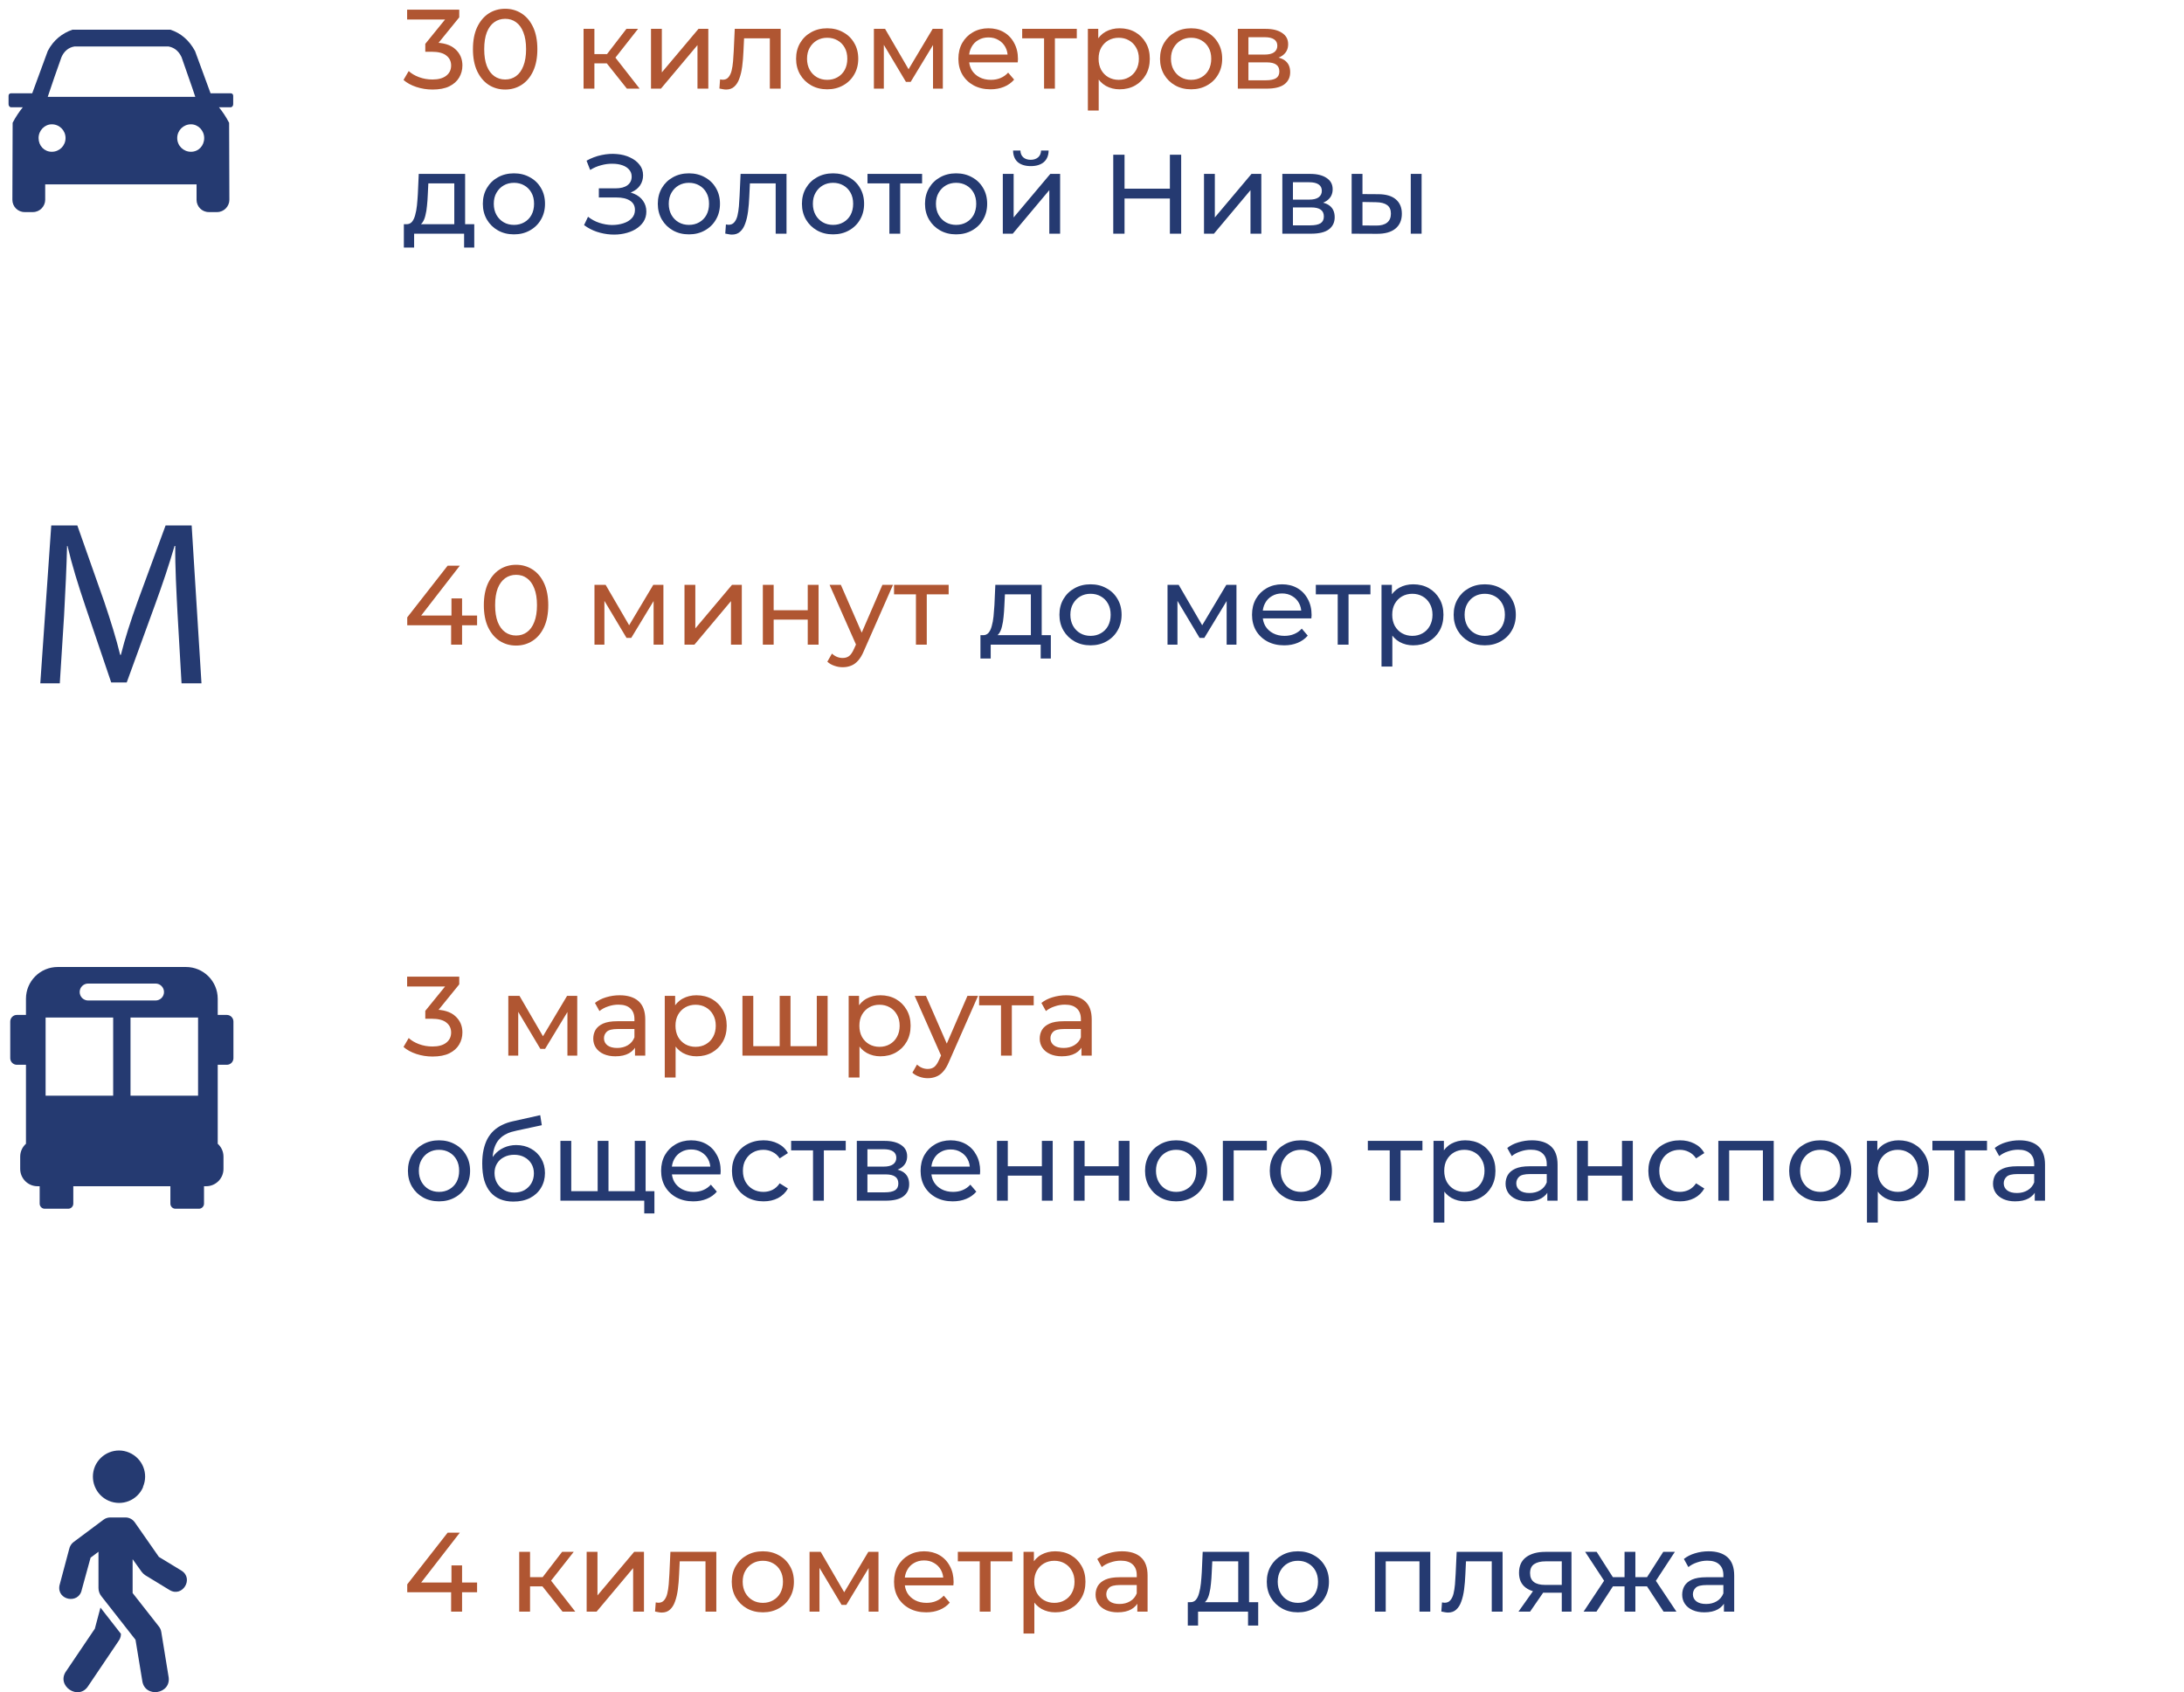 <?xml version="1.0" encoding="UTF-8"?> <svg xmlns="http://www.w3.org/2000/svg" width="271" height="210" viewBox="0 0 271 210" fill="none"><path fill-rule="evenodd" clip-rule="evenodd" d="M3.998 11.575L5.924 6.335C6.618 4.978 7.723 4.126 8.986 3.684H21.139C22.401 4.094 23.443 4.946 24.201 6.335L26.126 11.575H28.62C28.809 11.575 28.936 11.701 28.936 11.891V12.932C28.936 13.122 28.809 13.311 28.62 13.311H27.168C27.578 13.816 28.02 14.448 28.43 15.237C28.43 18.393 28.462 21.582 28.462 24.802C28.462 25.591 27.799 26.317 26.947 26.317H25.905C25.053 26.317 24.39 25.622 24.39 24.802V22.876H5.608V24.802C5.608 25.591 4.945 26.317 4.093 26.317H3.051C2.199 26.317 1.536 25.622 1.536 24.802C1.536 21.582 1.568 18.425 1.568 15.237C1.978 14.448 2.42 13.816 2.83 13.311H1.378C1.189 13.311 1.062 13.122 1.062 12.932V11.891C1.062 11.701 1.189 11.575 1.378 11.575H3.872H3.998ZM9.238 5.767C8.449 5.893 7.912 6.43 7.628 7.093C7.06 8.64 6.46 10.439 5.924 12.017H24.232C23.727 10.47 23.064 8.671 22.528 7.093C22.212 6.43 21.738 5.925 20.918 5.767H9.238ZM23.696 15.426C22.749 15.426 21.991 16.184 21.991 17.131C21.991 18.078 22.749 18.835 23.696 18.835C24.642 18.835 25.337 18.078 25.337 17.131C25.337 16.184 24.579 15.426 23.696 15.426ZM6.429 15.426C7.376 15.426 8.133 16.184 8.133 17.131C8.133 18.078 7.376 18.835 6.429 18.835C5.482 18.835 4.787 18.078 4.787 17.131C4.787 16.184 5.545 15.426 6.429 15.426Z" fill="#253A71"></path><path d="M53.668 11.112C52.977 11.112 52.305 11.005 51.652 10.79C51.008 10.575 50.481 10.286 50.07 9.922L50.714 8.816C51.041 9.124 51.465 9.376 51.988 9.572C52.511 9.768 53.071 9.866 53.668 9.866C54.396 9.866 54.961 9.712 55.362 9.404C55.773 9.087 55.978 8.662 55.978 8.13C55.978 7.617 55.782 7.206 55.39 6.898C55.007 6.581 54.396 6.422 53.556 6.422H52.772V5.442L55.684 1.858L55.88 2.418H50.518V1.2H56.986V2.152L54.088 5.722L53.36 5.288H53.822C55.007 5.288 55.894 5.554 56.482 6.086C57.079 6.618 57.378 7.295 57.378 8.116C57.378 8.667 57.243 9.171 56.972 9.628C56.701 10.085 56.291 10.449 55.74 10.72C55.199 10.981 54.508 11.112 53.668 11.112ZM62.688 11.112C61.922 11.112 61.236 10.916 60.63 10.524C60.032 10.132 59.556 9.563 59.202 8.816C58.856 8.069 58.684 7.164 58.684 6.1C58.684 5.036 58.856 4.131 59.202 3.384C59.556 2.637 60.032 2.068 60.63 1.676C61.236 1.284 61.922 1.088 62.688 1.088C63.444 1.088 64.125 1.284 64.732 1.676C65.338 2.068 65.814 2.637 66.16 3.384C66.505 4.131 66.678 5.036 66.678 6.1C66.678 7.164 66.505 8.069 66.16 8.816C65.814 9.563 65.338 10.132 64.732 10.524C64.125 10.916 63.444 11.112 62.688 11.112ZM62.688 9.866C63.201 9.866 63.649 9.726 64.032 9.446C64.424 9.166 64.727 8.746 64.942 8.186C65.166 7.626 65.278 6.931 65.278 6.1C65.278 5.269 65.166 4.574 64.942 4.014C64.727 3.454 64.424 3.034 64.032 2.754C63.649 2.474 63.201 2.334 62.688 2.334C62.174 2.334 61.722 2.474 61.33 2.754C60.938 3.034 60.63 3.454 60.406 4.014C60.191 4.574 60.084 5.269 60.084 6.1C60.084 6.931 60.191 7.626 60.406 8.186C60.63 8.746 60.938 9.166 61.33 9.446C61.722 9.726 62.174 9.866 62.688 9.866ZM77.787 11L74.917 7.388L76.023 6.716L79.369 11H77.787ZM72.411 11V3.58H73.755V11H72.411ZM73.349 7.864V6.716H75.799V7.864H73.349ZM76.135 7.444L74.889 7.276L77.731 3.58H79.173L76.135 7.444ZM80.779 11V3.58H82.123V8.984L86.673 3.58H87.891V11H86.547V5.596L82.011 11H80.779ZM89.267 10.986L89.351 9.852C89.417 9.861 89.477 9.871 89.533 9.88C89.589 9.889 89.641 9.894 89.687 9.894C89.986 9.894 90.219 9.791 90.387 9.586C90.565 9.381 90.695 9.11 90.779 8.774C90.863 8.429 90.924 8.041 90.961 7.612C90.999 7.183 91.027 6.753 91.045 6.324L91.171 3.58H96.869V11H95.525V4.364L95.847 4.756H92.039L92.347 4.35L92.249 6.408C92.221 7.061 92.17 7.673 92.095 8.242C92.021 8.811 91.904 9.311 91.745 9.74C91.596 10.169 91.386 10.505 91.115 10.748C90.854 10.991 90.513 11.112 90.093 11.112C89.972 11.112 89.841 11.098 89.701 11.07C89.571 11.051 89.426 11.023 89.267 10.986ZM102.646 11.084C101.899 11.084 101.237 10.921 100.658 10.594C100.079 10.267 99.622 9.819 99.286 9.25C98.95 8.671 98.782 8.018 98.782 7.29C98.782 6.553 98.95 5.899 99.286 5.33C99.622 4.761 100.079 4.317 100.658 4C101.237 3.673 101.899 3.51 102.646 3.51C103.383 3.51 104.041 3.673 104.62 4C105.208 4.317 105.665 4.761 105.992 5.33C106.328 5.89 106.496 6.543 106.496 7.29C106.496 8.027 106.328 8.681 105.992 9.25C105.665 9.819 105.208 10.267 104.62 10.594C104.041 10.921 103.383 11.084 102.646 11.084ZM102.646 9.908C103.122 9.908 103.547 9.801 103.92 9.586C104.303 9.371 104.601 9.068 104.816 8.676C105.031 8.275 105.138 7.813 105.138 7.29C105.138 6.758 105.031 6.301 104.816 5.918C104.601 5.526 104.303 5.223 103.92 5.008C103.547 4.793 103.122 4.686 102.646 4.686C102.17 4.686 101.745 4.793 101.372 5.008C100.999 5.223 100.7 5.526 100.476 5.918C100.252 6.301 100.14 6.758 100.14 7.29C100.14 7.813 100.252 8.275 100.476 8.676C100.7 9.068 100.999 9.371 101.372 9.586C101.745 9.801 102.17 9.908 102.646 9.908ZM108.437 11V3.58H109.823L113.015 9.068H112.455L115.731 3.58H116.991V11H115.773V5.092L115.997 5.218L113.001 10.16H112.413L109.403 5.12L109.669 5.064V11H108.437ZM122.911 11.084C122.117 11.084 121.417 10.921 120.811 10.594C120.213 10.267 119.747 9.819 119.411 9.25C119.084 8.681 118.921 8.027 118.921 7.29C118.921 6.553 119.079 5.899 119.397 5.33C119.723 4.761 120.167 4.317 120.727 4C121.296 3.673 121.935 3.51 122.645 3.51C123.363 3.51 123.998 3.669 124.549 3.986C125.099 4.303 125.529 4.751 125.837 5.33C126.154 5.899 126.313 6.567 126.313 7.332C126.313 7.388 126.308 7.453 126.299 7.528C126.299 7.603 126.294 7.673 126.285 7.738H119.971V6.772H125.585L125.039 7.108C125.048 6.632 124.95 6.207 124.745 5.834C124.539 5.461 124.255 5.171 123.891 4.966C123.536 4.751 123.121 4.644 122.645 4.644C122.178 4.644 121.763 4.751 121.399 4.966C121.035 5.171 120.75 5.465 120.545 5.848C120.339 6.221 120.237 6.651 120.237 7.136V7.36C120.237 7.855 120.349 8.298 120.573 8.69C120.806 9.073 121.128 9.371 121.539 9.586C121.949 9.801 122.421 9.908 122.953 9.908C123.391 9.908 123.788 9.833 124.143 9.684C124.507 9.535 124.824 9.311 125.095 9.012L125.837 9.88C125.501 10.272 125.081 10.571 124.577 10.776C124.082 10.981 123.527 11.084 122.911 11.084ZM129.553 11V4.406L129.889 4.756H126.837V3.58H133.613V4.756H130.575L130.897 4.406V11H129.553ZM138.922 11.084C138.306 11.084 137.741 10.944 137.228 10.664C136.724 10.375 136.318 9.95 136.01 9.39C135.711 8.83 135.562 8.13 135.562 7.29C135.562 6.45 135.706 5.75 135.996 5.19C136.294 4.63 136.696 4.21 137.2 3.93C137.713 3.65 138.287 3.51 138.922 3.51C139.65 3.51 140.294 3.669 140.854 3.986C141.414 4.303 141.857 4.747 142.184 5.316C142.51 5.876 142.674 6.534 142.674 7.29C142.674 8.046 142.51 8.709 142.184 9.278C141.857 9.847 141.414 10.291 140.854 10.608C140.294 10.925 139.65 11.084 138.922 11.084ZM134.988 13.716V3.58H136.276V5.582L136.192 7.304L136.332 9.026V13.716H134.988ZM138.81 9.908C139.286 9.908 139.71 9.801 140.084 9.586C140.466 9.371 140.765 9.068 140.98 8.676C141.204 8.275 141.316 7.813 141.316 7.29C141.316 6.758 141.204 6.301 140.98 5.918C140.765 5.526 140.466 5.223 140.084 5.008C139.71 4.793 139.286 4.686 138.81 4.686C138.343 4.686 137.918 4.793 137.536 5.008C137.162 5.223 136.864 5.526 136.64 5.918C136.425 6.301 136.318 6.758 136.318 7.29C136.318 7.813 136.425 8.275 136.64 8.676C136.864 9.068 137.162 9.371 137.536 9.586C137.918 9.801 138.343 9.908 138.81 9.908ZM147.804 11.084C147.058 11.084 146.395 10.921 145.816 10.594C145.238 10.267 144.78 9.819 144.444 9.25C144.108 8.671 143.94 8.018 143.94 7.29C143.94 6.553 144.108 5.899 144.444 5.33C144.78 4.761 145.238 4.317 145.816 4C146.395 3.673 147.058 3.51 147.804 3.51C148.542 3.51 149.2 3.673 149.778 4C150.366 4.317 150.824 4.761 151.15 5.33C151.486 5.89 151.654 6.543 151.654 7.29C151.654 8.027 151.486 8.681 151.15 9.25C150.824 9.819 150.366 10.267 149.778 10.594C149.2 10.921 148.542 11.084 147.804 11.084ZM147.804 9.908C148.28 9.908 148.705 9.801 149.078 9.586C149.461 9.371 149.76 9.068 149.974 8.676C150.189 8.275 150.296 7.813 150.296 7.29C150.296 6.758 150.189 6.301 149.974 5.918C149.76 5.526 149.461 5.223 149.078 5.008C148.705 4.793 148.28 4.686 147.804 4.686C147.328 4.686 146.904 4.793 146.53 5.008C146.157 5.223 145.858 5.526 145.634 5.918C145.41 6.301 145.298 6.758 145.298 7.29C145.298 7.813 145.41 8.275 145.634 8.676C145.858 9.068 146.157 9.371 146.53 9.586C146.904 9.801 147.328 9.908 147.804 9.908ZM153.595 11V3.58H157.039C157.907 3.58 158.588 3.748 159.083 4.084C159.587 4.411 159.839 4.877 159.839 5.484C159.839 6.091 159.601 6.562 159.125 6.898C158.658 7.225 158.038 7.388 157.263 7.388L157.473 7.024C158.36 7.024 159.018 7.187 159.447 7.514C159.876 7.841 160.091 8.321 160.091 8.956C160.091 9.6 159.848 10.104 159.363 10.468C158.887 10.823 158.154 11 157.165 11H153.595ZM154.911 9.964H157.067C157.627 9.964 158.047 9.88 158.327 9.712C158.607 9.535 158.747 9.255 158.747 8.872C158.747 8.48 158.616 8.195 158.355 8.018C158.103 7.831 157.702 7.738 157.151 7.738H154.911V9.964ZM154.911 6.772H156.927C157.44 6.772 157.828 6.679 158.089 6.492C158.36 6.296 158.495 6.025 158.495 5.68C158.495 5.325 158.36 5.059 158.089 4.882C157.828 4.705 157.44 4.616 156.927 4.616H154.911V6.772Z" fill="#B05632"></path><path d="M56.37 28.37V22.756H53.15L53.08 24.184C53.061 24.651 53.029 25.103 52.982 25.542C52.945 25.971 52.879 26.368 52.786 26.732C52.702 27.096 52.576 27.395 52.408 27.628C52.24 27.861 52.016 28.006 51.736 28.062L50.406 27.824C50.695 27.833 50.929 27.74 51.106 27.544C51.283 27.339 51.419 27.059 51.512 26.704C51.615 26.349 51.689 25.948 51.736 25.5C51.783 25.043 51.82 24.571 51.848 24.086L51.96 21.58H57.714V28.37H56.37ZM50.112 30.722V27.824H58.848V30.722H57.588V29H51.386V30.722H50.112ZM63.777 29.084C63.03 29.084 62.367 28.921 61.789 28.594C61.21 28.267 60.753 27.819 60.417 27.25C60.081 26.671 59.913 26.018 59.913 25.29C59.913 24.553 60.081 23.899 60.417 23.33C60.753 22.761 61.21 22.317 61.789 22C62.367 21.673 63.03 21.51 63.777 21.51C64.514 21.51 65.172 21.673 65.751 22C66.339 22.317 66.796 22.761 67.123 23.33C67.459 23.89 67.627 24.543 67.627 25.29C67.627 26.027 67.459 26.681 67.123 27.25C66.796 27.819 66.339 28.267 65.751 28.594C65.172 28.921 64.514 29.084 63.777 29.084ZM63.777 27.908C64.253 27.908 64.677 27.801 65.051 27.586C65.433 27.371 65.732 27.068 65.947 26.676C66.162 26.275 66.269 25.813 66.269 25.29C66.269 24.758 66.162 24.301 65.947 23.918C65.732 23.526 65.433 23.223 65.051 23.008C64.677 22.793 64.253 22.686 63.777 22.686C63.301 22.686 62.876 22.793 62.503 23.008C62.13 23.223 61.831 23.526 61.607 23.918C61.383 24.301 61.271 24.758 61.271 25.29C61.271 25.813 61.383 26.275 61.607 26.676C61.831 27.068 62.13 27.371 62.503 27.586C62.876 27.801 63.301 27.908 63.777 27.908ZM72.473 27.936L72.963 26.9C73.393 27.236 73.864 27.488 74.377 27.656C74.9 27.824 75.418 27.913 75.931 27.922C76.445 27.922 76.916 27.852 77.345 27.712C77.784 27.572 78.134 27.362 78.395 27.082C78.657 26.802 78.787 26.457 78.787 26.046C78.787 25.542 78.582 25.159 78.171 24.898C77.77 24.637 77.21 24.506 76.491 24.506H74.307V23.372H76.393C77.019 23.372 77.504 23.246 77.849 22.994C78.204 22.733 78.381 22.373 78.381 21.916C78.381 21.571 78.274 21.281 78.059 21.048C77.854 20.805 77.569 20.623 77.205 20.502C76.851 20.381 76.445 20.32 75.987 20.32C75.539 20.311 75.077 20.371 74.601 20.502C74.125 20.623 73.668 20.819 73.229 21.09L72.781 19.942C73.379 19.606 73.999 19.373 74.643 19.242C75.297 19.102 75.927 19.06 76.533 19.116C77.14 19.163 77.686 19.303 78.171 19.536C78.666 19.76 79.058 20.059 79.347 20.432C79.646 20.796 79.795 21.235 79.795 21.748C79.795 22.215 79.674 22.63 79.431 22.994C79.189 23.349 78.853 23.624 78.423 23.82C77.994 24.007 77.495 24.1 76.925 24.1L76.981 23.722C77.635 23.722 78.199 23.829 78.675 24.044C79.161 24.249 79.534 24.543 79.795 24.926C80.066 25.309 80.201 25.752 80.201 26.256C80.201 26.732 80.08 27.157 79.837 27.53C79.595 27.894 79.263 28.202 78.843 28.454C78.433 28.697 77.961 28.874 77.429 28.986C76.907 29.098 76.356 29.135 75.777 29.098C75.199 29.061 74.625 28.949 74.055 28.762C73.495 28.575 72.968 28.3 72.473 27.936ZM85.488 29.084C84.741 29.084 84.079 28.921 83.5 28.594C82.921 28.267 82.464 27.819 82.128 27.25C81.792 26.671 81.624 26.018 81.624 25.29C81.624 24.553 81.792 23.899 82.128 23.33C82.464 22.761 82.921 22.317 83.5 22C84.079 21.673 84.741 21.51 85.488 21.51C86.225 21.51 86.883 21.673 87.462 22C88.05 22.317 88.507 22.761 88.834 23.33C89.17 23.89 89.338 24.543 89.338 25.29C89.338 26.027 89.17 26.681 88.834 27.25C88.507 27.819 88.05 28.267 87.462 28.594C86.883 28.921 86.225 29.084 85.488 29.084ZM85.488 27.908C85.964 27.908 86.388 27.801 86.762 27.586C87.144 27.371 87.443 27.068 87.658 26.676C87.873 26.275 87.98 25.813 87.98 25.29C87.98 24.758 87.873 24.301 87.658 23.918C87.443 23.526 87.144 23.223 86.762 23.008C86.388 22.793 85.964 22.686 85.488 22.686C85.012 22.686 84.587 22.793 84.214 23.008C83.841 23.223 83.542 23.526 83.318 23.918C83.094 24.301 82.982 24.758 82.982 25.29C82.982 25.813 83.094 26.275 83.318 26.676C83.542 27.068 83.841 27.371 84.214 27.586C84.587 27.801 85.012 27.908 85.488 27.908ZM89.992 28.986L90.076 27.852C90.141 27.861 90.202 27.871 90.258 27.88C90.314 27.889 90.365 27.894 90.412 27.894C90.71 27.894 90.944 27.791 91.112 27.586C91.289 27.381 91.42 27.11 91.504 26.774C91.588 26.429 91.648 26.041 91.686 25.612C91.723 25.183 91.751 24.753 91.77 24.324L91.896 21.58H97.594V29H96.25V22.364L96.572 22.756H92.764L93.072 22.35L92.974 24.408C92.946 25.061 92.894 25.673 92.82 26.242C92.745 26.811 92.629 27.311 92.47 27.74C92.32 28.169 92.111 28.505 91.84 28.748C91.579 28.991 91.238 29.112 90.818 29.112C90.697 29.112 90.566 29.098 90.426 29.07C90.295 29.051 90.15 29.023 89.992 28.986ZM103.371 29.084C102.624 29.084 101.961 28.921 101.383 28.594C100.804 28.267 100.347 27.819 100.011 27.25C99.675 26.671 99.507 26.018 99.507 25.29C99.507 24.553 99.675 23.899 100.011 23.33C100.347 22.761 100.804 22.317 101.383 22C101.961 21.673 102.624 21.51 103.371 21.51C104.108 21.51 104.766 21.673 105.345 22C105.933 22.317 106.39 22.761 106.717 23.33C107.053 23.89 107.221 24.543 107.221 25.29C107.221 26.027 107.053 26.681 106.717 27.25C106.39 27.819 105.933 28.267 105.345 28.594C104.766 28.921 104.108 29.084 103.371 29.084ZM103.371 27.908C103.847 27.908 104.271 27.801 104.645 27.586C105.027 27.371 105.326 27.068 105.541 26.676C105.755 26.275 105.863 25.813 105.863 25.29C105.863 24.758 105.755 24.301 105.541 23.918C105.326 23.526 105.027 23.223 104.645 23.008C104.271 22.793 103.847 22.686 103.371 22.686C102.895 22.686 102.47 22.793 102.097 23.008C101.723 23.223 101.425 23.526 101.201 23.918C100.977 24.301 100.865 24.758 100.865 25.29C100.865 25.813 100.977 26.275 101.201 26.676C101.425 27.068 101.723 27.371 102.097 27.586C102.47 27.801 102.895 27.908 103.371 27.908ZM110.358 29V22.406L110.694 22.756H107.642V21.58H114.418V22.756H111.38L111.702 22.406V29H110.358ZM118.642 29.084C117.895 29.084 117.233 28.921 116.654 28.594C116.075 28.267 115.618 27.819 115.282 27.25C114.946 26.671 114.778 26.018 114.778 25.29C114.778 24.553 114.946 23.899 115.282 23.33C115.618 22.761 116.075 22.317 116.654 22C117.233 21.673 117.895 21.51 118.642 21.51C119.379 21.51 120.037 21.673 120.616 22C121.204 22.317 121.661 22.761 121.988 23.33C122.324 23.89 122.492 24.543 122.492 25.29C122.492 26.027 122.324 26.681 121.988 27.25C121.661 27.819 121.204 28.267 120.616 28.594C120.037 28.921 119.379 29.084 118.642 29.084ZM118.642 27.908C119.118 27.908 119.543 27.801 119.916 27.586C120.299 27.371 120.597 27.068 120.812 26.676C121.027 26.275 121.134 25.813 121.134 25.29C121.134 24.758 121.027 24.301 120.812 23.918C120.597 23.526 120.299 23.223 119.916 23.008C119.543 22.793 119.118 22.686 118.642 22.686C118.166 22.686 117.741 22.793 117.368 23.008C116.995 23.223 116.696 23.526 116.472 23.918C116.248 24.301 116.136 24.758 116.136 25.29C116.136 25.813 116.248 26.275 116.472 26.676C116.696 27.068 116.995 27.371 117.368 27.586C117.741 27.801 118.166 27.908 118.642 27.908ZM124.433 29V21.58H125.777V26.984L130.327 21.58H131.545V29H130.201V23.596L125.665 29H124.433ZM127.905 20.614C127.224 20.614 126.687 20.451 126.295 20.124C125.912 19.788 125.716 19.307 125.707 18.682H126.617C126.626 19.037 126.743 19.317 126.967 19.522C127.2 19.727 127.508 19.83 127.891 19.83C128.274 19.83 128.582 19.727 128.815 19.522C129.048 19.317 129.17 19.037 129.179 18.682H130.117C130.108 19.307 129.907 19.788 129.515 20.124C129.123 20.451 128.586 20.614 127.905 20.614ZM145.165 19.2H146.565V29H145.165V19.2ZM139.537 29H138.137V19.2H139.537V29ZM145.291 24.632H139.397V23.414H145.291V24.632ZM149.398 29V21.58H150.742V26.984L155.292 21.58H156.51V29H155.166V23.596L150.63 29H149.398ZM159.118 29V21.58H162.562C163.43 21.58 164.112 21.748 164.606 22.084C165.11 22.411 165.362 22.877 165.362 23.484C165.362 24.091 165.124 24.562 164.648 24.898C164.182 25.225 163.561 25.388 162.786 25.388L162.996 25.024C163.883 25.024 164.541 25.187 164.97 25.514C165.4 25.841 165.614 26.321 165.614 26.956C165.614 27.6 165.372 28.104 164.886 28.468C164.41 28.823 163.678 29 162.688 29H159.118ZM160.434 27.964H162.59C163.15 27.964 163.57 27.88 163.85 27.712C164.13 27.535 164.27 27.255 164.27 26.872C164.27 26.48 164.14 26.195 163.878 26.018C163.626 25.831 163.225 25.738 162.674 25.738H160.434V27.964ZM160.434 24.772H162.45C162.964 24.772 163.351 24.679 163.612 24.492C163.883 24.296 164.018 24.025 164.018 23.68C164.018 23.325 163.883 23.059 163.612 22.882C163.351 22.705 162.964 22.616 162.45 22.616H160.434V24.772ZM175.054 29V21.58H176.398V29H175.054ZM171.064 24.1C172.007 24.109 172.721 24.324 173.206 24.744C173.701 25.164 173.948 25.757 173.948 26.522C173.948 27.325 173.677 27.945 173.136 28.384C172.604 28.813 171.839 29.023 170.84 29.014L167.718 29V21.58H169.062V24.086L171.064 24.1ZM170.742 27.992C171.339 28.001 171.797 27.88 172.114 27.628C172.431 27.376 172.59 27.003 172.59 26.508C172.59 26.023 172.431 25.668 172.114 25.444C171.806 25.22 171.349 25.103 170.742 25.094L169.062 25.066V27.978L170.742 27.992Z" fill="#253A71"></path><path d="M22.032 76.21C21.89 73.472 21.714 70.186 21.749 67.747H21.661C20.989 70.044 20.177 72.482 19.187 75.186L15.724 84.691H13.799L10.636 75.362C9.7 72.606 8.922 70.079 8.375 67.747H8.322C8.269 70.186 8.11 73.472 7.951 76.404L7.42 84.797H5L6.36 65.203H9.594L12.933 74.673C13.746 77.094 14.417 79.231 14.912 81.263H15C15.495 79.284 16.184 77.129 17.067 74.673L20.548 65.203H23.781L25 84.797H22.526L22.032 76.192V76.21Z" fill="#253A71"></path><path d="M50.532 77.592V76.612L55.544 70.2H57.056L52.086 76.612L51.372 76.388H59.198V77.592H50.532ZM55.978 80V77.592L56.02 76.388V74.26H57.336V80H55.978ZM64.041 80.112C63.276 80.112 62.59 79.916 61.983 79.524C61.386 79.132 60.91 78.563 60.555 77.816C60.21 77.069 60.037 76.164 60.037 75.1C60.037 74.036 60.21 73.131 60.555 72.384C60.91 71.637 61.386 71.068 61.983 70.676C62.59 70.284 63.276 70.088 64.041 70.088C64.797 70.088 65.479 70.284 66.085 70.676C66.692 71.068 67.168 71.637 67.513 72.384C67.859 73.131 68.031 74.036 68.031 75.1C68.031 76.164 67.859 77.069 67.513 77.816C67.168 78.563 66.692 79.132 66.085 79.524C65.479 79.916 64.797 80.112 64.041 80.112ZM64.041 78.866C64.555 78.866 65.003 78.726 65.385 78.446C65.777 78.166 66.081 77.746 66.295 77.186C66.519 76.626 66.631 75.931 66.631 75.1C66.631 74.269 66.519 73.574 66.295 73.014C66.081 72.454 65.777 72.034 65.385 71.754C65.003 71.474 64.555 71.334 64.041 71.334C63.528 71.334 63.075 71.474 62.683 71.754C62.291 72.034 61.983 72.454 61.759 73.014C61.545 73.574 61.437 74.269 61.437 75.1C61.437 75.931 61.545 76.626 61.759 77.186C61.983 77.746 62.291 78.166 62.683 78.446C63.075 78.726 63.528 78.866 64.041 78.866ZM73.765 80V72.58H75.151L78.343 78.068H77.783L81.059 72.58H82.319V80H81.101V74.092L81.325 74.218L78.329 79.16H77.741L74.731 74.12L74.997 74.064V80H73.765ZM84.935 80V72.58H86.279V77.984L90.829 72.58H92.047V80H90.703V74.596L86.167 80H84.935ZM94.656 80V72.58H95.999V75.73H100.228V72.58H101.572V80H100.228V76.892H95.999V80H94.656ZM104.563 82.8C104.208 82.8 103.863 82.739 103.527 82.618C103.191 82.506 102.901 82.338 102.659 82.114L103.233 81.106C103.419 81.283 103.625 81.419 103.849 81.512C104.073 81.605 104.311 81.652 104.563 81.652C104.889 81.652 105.16 81.568 105.375 81.4C105.589 81.232 105.79 80.933 105.977 80.504L106.439 79.482L106.579 79.314L109.491 72.58H110.807L107.209 80.742C106.994 81.265 106.751 81.675 106.481 81.974C106.219 82.273 105.93 82.483 105.613 82.604C105.295 82.735 104.945 82.8 104.563 82.8ZM106.327 80.238L102.939 72.58H104.339L107.223 79.188L106.327 80.238ZM113.653 80V73.406L113.989 73.756H110.937V72.58H117.713V73.756H114.675L114.997 73.406V80H113.653Z" fill="#B05632"></path><path d="M127.915 79.37V73.756H124.695L124.625 75.184C124.606 75.651 124.574 76.103 124.527 76.542C124.49 76.971 124.424 77.368 124.331 77.732C124.247 78.096 124.121 78.395 123.953 78.628C123.785 78.861 123.561 79.006 123.281 79.062L121.951 78.824C122.24 78.833 122.474 78.74 122.651 78.544C122.828 78.339 122.964 78.059 123.057 77.704C123.16 77.349 123.234 76.948 123.281 76.5C123.328 76.043 123.365 75.571 123.393 75.086L123.505 72.58H129.259V79.37H127.915ZM121.657 81.722V78.824H130.393V81.722H129.133V80H122.931V81.722H121.657ZM135.322 80.084C134.575 80.084 133.912 79.921 133.334 79.594C132.755 79.267 132.298 78.819 131.962 78.25C131.626 77.671 131.458 77.018 131.458 76.29C131.458 75.553 131.626 74.899 131.962 74.33C132.298 73.761 132.755 73.317 133.334 73C133.912 72.673 134.575 72.51 135.322 72.51C136.059 72.51 136.717 72.673 137.296 73C137.884 73.317 138.341 73.761 138.668 74.33C139.004 74.89 139.172 75.543 139.172 76.29C139.172 77.027 139.004 77.681 138.668 78.25C138.341 78.819 137.884 79.267 137.296 79.594C136.717 79.921 136.059 80.084 135.322 80.084ZM135.322 78.908C135.798 78.908 136.222 78.801 136.596 78.586C136.978 78.371 137.277 78.068 137.492 77.676C137.706 77.275 137.814 76.813 137.814 76.29C137.814 75.758 137.706 75.301 137.492 74.918C137.277 74.526 136.978 74.223 136.596 74.008C136.222 73.793 135.798 73.686 135.322 73.686C134.846 73.686 134.421 73.793 134.048 74.008C133.674 74.223 133.376 74.526 133.152 74.918C132.928 75.301 132.816 75.758 132.816 76.29C132.816 76.813 132.928 77.275 133.152 77.676C133.376 78.068 133.674 78.371 134.048 78.586C134.421 78.801 134.846 78.908 135.322 78.908ZM144.872 80V72.58H146.258L149.45 78.068H148.89L152.166 72.58H153.426V80H152.208V74.092L152.432 74.218L149.436 79.16H148.848L145.838 74.12L146.104 74.064V80H144.872ZM159.346 80.084C158.553 80.084 157.853 79.921 157.246 79.594C156.649 79.267 156.182 78.819 155.846 78.25C155.52 77.681 155.356 77.027 155.356 76.29C155.356 75.553 155.515 74.899 155.832 74.33C156.159 73.761 156.602 73.317 157.162 73C157.732 72.673 158.371 72.51 159.08 72.51C159.799 72.51 160.434 72.669 160.984 72.986C161.535 73.303 161.964 73.751 162.272 74.33C162.59 74.899 162.748 75.567 162.748 76.332C162.748 76.388 162.744 76.453 162.734 76.528C162.734 76.603 162.73 76.673 162.72 76.738H156.406V75.772H162.02L161.474 76.108C161.484 75.632 161.386 75.207 161.18 74.834C160.975 74.461 160.69 74.171 160.326 73.966C159.972 73.751 159.556 73.644 159.08 73.644C158.614 73.644 158.198 73.751 157.834 73.966C157.47 74.171 157.186 74.465 156.98 74.848C156.775 75.221 156.672 75.651 156.672 76.136V76.36C156.672 76.855 156.784 77.298 157.008 77.69C157.242 78.073 157.564 78.371 157.974 78.586C158.385 78.801 158.856 78.908 159.388 78.908C159.827 78.908 160.224 78.833 160.578 78.684C160.942 78.535 161.26 78.311 161.53 78.012L162.272 78.88C161.936 79.272 161.516 79.571 161.012 79.776C160.518 79.981 159.962 80.084 159.346 80.084ZM165.989 80V73.406L166.325 73.756H163.273V72.58H170.049V73.756H167.011L167.333 73.406V80H165.989ZM175.357 80.084C174.741 80.084 174.176 79.944 173.663 79.664C173.159 79.375 172.753 78.95 172.445 78.39C172.146 77.83 171.997 77.13 171.997 76.29C171.997 75.45 172.142 74.75 172.431 74.19C172.73 73.63 173.131 73.21 173.635 72.93C174.148 72.65 174.722 72.51 175.357 72.51C176.085 72.51 176.729 72.669 177.289 72.986C177.849 73.303 178.292 73.747 178.619 74.316C178.946 74.876 179.109 75.534 179.109 76.29C179.109 77.046 178.946 77.709 178.619 78.278C178.292 78.847 177.849 79.291 177.289 79.608C176.729 79.925 176.085 80.084 175.357 80.084ZM171.423 82.716V72.58H172.711V74.582L172.627 76.304L172.767 78.026V82.716H171.423ZM175.245 78.908C175.721 78.908 176.146 78.801 176.519 78.586C176.902 78.371 177.2 78.068 177.415 77.676C177.639 77.275 177.751 76.813 177.751 76.29C177.751 75.758 177.639 75.301 177.415 74.918C177.2 74.526 176.902 74.223 176.519 74.008C176.146 73.793 175.721 73.686 175.245 73.686C174.778 73.686 174.354 73.793 173.971 74.008C173.598 74.223 173.299 74.526 173.075 74.918C172.86 75.301 172.753 75.758 172.753 76.29C172.753 76.813 172.86 77.275 173.075 77.676C173.299 78.068 173.598 78.371 173.971 78.586C174.354 78.801 174.778 78.908 175.245 78.908ZM184.24 80.084C183.493 80.084 182.83 79.921 182.252 79.594C181.673 79.267 181.216 78.819 180.88 78.25C180.544 77.671 180.376 77.018 180.376 76.29C180.376 75.553 180.544 74.899 180.88 74.33C181.216 73.761 181.673 73.317 182.252 73C182.83 72.673 183.493 72.51 184.24 72.51C184.977 72.51 185.635 72.673 186.214 73C186.802 73.317 187.259 73.761 187.586 74.33C187.922 74.89 188.09 75.543 188.09 76.29C188.09 77.027 187.922 77.681 187.586 78.25C187.259 78.819 186.802 79.267 186.214 79.594C185.635 79.921 184.977 80.084 184.24 80.084ZM184.24 78.908C184.716 78.908 185.14 78.801 185.514 78.586C185.896 78.371 186.195 78.068 186.41 77.676C186.624 77.275 186.732 76.813 186.732 76.29C186.732 75.758 186.624 75.301 186.41 74.918C186.195 74.526 185.896 74.223 185.514 74.008C185.14 73.793 184.716 73.686 184.24 73.686C183.764 73.686 183.339 73.793 182.966 74.008C182.592 74.223 182.294 74.526 182.07 74.918C181.846 75.301 181.734 75.758 181.734 76.29C181.734 76.813 181.846 77.275 182.07 77.676C182.294 78.068 182.592 78.371 182.966 78.586C183.339 78.801 183.764 78.908 184.24 78.908Z" fill="#253A71"></path><g clip-path="url(#clip0_909_674)"><path d="M28.145 125.948H27.016V123.942C27.016 121.765 25.251 120 23.074 120H7.163C4.986 120 3.221 121.765 3.221 123.942V125.948H2.092C1.639 125.948 1.271 126.316 1.271 126.769V131.316C1.271 131.769 1.639 132.136 2.092 132.136H3.221V141.936C2.782 142.33 2.506 142.901 2.506 143.537V145.056C2.506 146.243 3.468 147.206 4.656 147.206H4.922V149.368C4.922 149.717 5.205 150 5.554 150H8.463C8.812 150 9.095 149.717 9.095 149.368V147.206H21.142V149.368C21.142 149.717 21.425 150 21.774 150H24.683C25.032 150 25.315 149.717 25.315 149.368V147.206H25.581C26.769 147.206 27.731 146.243 27.731 145.056V143.537C27.731 142.901 27.455 142.33 27.016 141.936V132.136H28.145C28.598 132.136 28.965 131.769 28.965 131.315V126.769C28.965 126.316 28.598 125.948 28.145 125.948ZM24.578 126.269V135.968H16.194V126.269H24.578ZM10.938 122.055H19.299C19.88 122.055 20.35 122.526 20.35 123.106C20.35 123.687 19.88 124.157 19.299 124.157H10.938C10.357 124.157 9.887 123.687 9.887 123.106C9.887 122.526 10.357 122.055 10.938 122.055ZM5.659 126.269H14.043V135.968H5.659V126.269Z" fill="#253A71"></path><circle cx="7.388" cy="140" r="1.818" fill="#253A71"></circle><circle cx="22.844" cy="140" r="1.818" fill="#253A71"></circle></g><path d="M53.668 131.112C52.977 131.112 52.305 131.005 51.652 130.79C51.008 130.575 50.481 130.286 50.07 129.922L50.714 128.816C51.041 129.124 51.465 129.376 51.988 129.572C52.511 129.768 53.071 129.866 53.668 129.866C54.396 129.866 54.961 129.712 55.362 129.404C55.773 129.087 55.978 128.662 55.978 128.13C55.978 127.617 55.782 127.206 55.39 126.898C55.007 126.581 54.396 126.422 53.556 126.422H52.772V125.442L55.684 121.858L55.88 122.418H50.518V121.2H56.986V122.152L54.088 125.722L53.36 125.288H53.822C55.007 125.288 55.894 125.554 56.482 126.086C57.079 126.618 57.378 127.295 57.378 128.116C57.378 128.667 57.243 129.171 56.972 129.628C56.701 130.085 56.291 130.449 55.74 130.72C55.199 130.981 54.508 131.112 53.668 131.112ZM63.074 131V123.58H64.46L67.651 129.068H67.091L70.368 123.58H71.627V131H70.409V125.092L70.633 125.218L67.638 130.16H67.049L64.04 125.12L64.305 125.064V131H63.074ZM78.793 131V129.432L78.723 129.138V126.464C78.723 125.895 78.555 125.456 78.219 125.148C77.893 124.831 77.398 124.672 76.735 124.672C76.297 124.672 75.867 124.747 75.447 124.896C75.027 125.036 74.673 125.227 74.383 125.47L73.823 124.462C74.206 124.154 74.663 123.921 75.195 123.762C75.737 123.594 76.301 123.51 76.889 123.51C77.907 123.51 78.691 123.757 79.241 124.252C79.792 124.747 80.067 125.503 80.067 126.52V131H78.793ZM76.357 131.084C75.807 131.084 75.321 130.991 74.901 130.804C74.491 130.617 74.173 130.361 73.949 130.034C73.725 129.698 73.613 129.32 73.613 128.9C73.613 128.499 73.707 128.135 73.893 127.808C74.089 127.481 74.402 127.22 74.831 127.024C75.27 126.828 75.858 126.73 76.595 126.73H78.947V127.696H76.651C75.979 127.696 75.527 127.808 75.293 128.032C75.06 128.256 74.943 128.527 74.943 128.844C74.943 129.208 75.088 129.502 75.377 129.726C75.667 129.941 76.068 130.048 76.581 130.048C77.085 130.048 77.524 129.936 77.897 129.712C78.28 129.488 78.555 129.161 78.723 128.732L78.989 129.656C78.812 130.095 78.499 130.445 78.051 130.706C77.603 130.958 77.039 131.084 76.357 131.084ZM86.421 131.084C85.805 131.084 85.241 130.944 84.728 130.664C84.224 130.375 83.817 129.95 83.51 129.39C83.211 128.83 83.061 128.13 83.061 127.29C83.061 126.45 83.206 125.75 83.496 125.19C83.794 124.63 84.195 124.21 84.7 123.93C85.213 123.65 85.787 123.51 86.421 123.51C87.15 123.51 87.793 123.669 88.353 123.986C88.913 124.303 89.357 124.747 89.683 125.316C90.01 125.876 90.174 126.534 90.174 127.29C90.174 128.046 90.01 128.709 89.683 129.278C89.357 129.847 88.913 130.291 88.353 130.608C87.793 130.925 87.15 131.084 86.421 131.084ZM82.487 133.716V123.58H83.775V125.582L83.692 127.304L83.832 129.026V133.716H82.487ZM86.309 129.908C86.785 129.908 87.21 129.801 87.584 129.586C87.966 129.371 88.265 129.068 88.48 128.676C88.704 128.275 88.816 127.813 88.816 127.29C88.816 126.758 88.704 126.301 88.48 125.918C88.265 125.526 87.966 125.223 87.584 125.008C87.21 124.793 86.785 124.686 86.309 124.686C85.843 124.686 85.418 124.793 85.035 125.008C84.662 125.223 84.364 125.526 84.139 125.918C83.925 126.301 83.817 126.758 83.817 127.29C83.817 127.813 83.925 128.275 84.139 128.676C84.364 129.068 84.662 129.371 85.035 129.586C85.418 129.801 85.843 129.908 86.309 129.908ZM97.054 129.824L96.746 130.174V123.58H98.09V130.174L97.754 129.824H101.674L101.352 130.174V123.58H102.696V131H92.126V123.58H93.47V130.174L93.148 129.824H97.054ZM109.24 131.084C108.624 131.084 108.059 130.944 107.546 130.664C107.042 130.375 106.636 129.95 106.328 129.39C106.029 128.83 105.88 128.13 105.88 127.29C105.88 126.45 106.025 125.75 106.314 125.19C106.613 124.63 107.014 124.21 107.518 123.93C108.031 123.65 108.605 123.51 109.24 123.51C109.968 123.51 110.612 123.669 111.172 123.986C111.732 124.303 112.175 124.747 112.502 125.316C112.829 125.876 112.992 126.534 112.992 127.29C112.992 128.046 112.829 128.709 112.502 129.278C112.175 129.847 111.732 130.291 111.172 130.608C110.612 130.925 109.968 131.084 109.24 131.084ZM105.306 133.716V123.58H106.594V125.582L106.51 127.304L106.65 129.026V133.716H105.306ZM109.128 129.908C109.604 129.908 110.029 129.801 110.402 129.586C110.785 129.371 111.083 129.068 111.298 128.676C111.522 128.275 111.634 127.813 111.634 127.29C111.634 126.758 111.522 126.301 111.298 125.918C111.083 125.526 110.785 125.223 110.402 125.008C110.029 124.793 109.604 124.686 109.128 124.686C108.661 124.686 108.237 124.793 107.854 125.008C107.481 125.223 107.182 125.526 106.958 125.918C106.743 126.301 106.636 126.758 106.636 127.29C106.636 127.813 106.743 128.275 106.958 128.676C107.182 129.068 107.481 129.371 107.854 129.586C108.237 129.801 108.661 129.908 109.128 129.908ZM115.118 133.8C114.763 133.8 114.418 133.739 114.082 133.618C113.746 133.506 113.456 133.338 113.213 133.114L113.788 132.106C113.974 132.283 114.18 132.419 114.404 132.512C114.628 132.605 114.866 132.652 115.118 132.652C115.444 132.652 115.715 132.568 115.93 132.4C116.144 132.232 116.345 131.933 116.532 131.504L116.994 130.482L117.133 130.314L120.046 123.58H121.362L117.764 131.742C117.549 132.265 117.306 132.675 117.035 132.974C116.774 133.273 116.485 133.483 116.168 133.604C115.85 133.735 115.5 133.8 115.118 133.8ZM116.882 131.238L113.494 123.58H114.894L117.778 130.188L116.882 131.238ZM124.208 131V124.406L124.544 124.756H121.492V123.58H128.268V124.756H125.23L125.552 124.406V131H124.208ZM134.192 131V129.432L134.122 129.138V126.464C134.122 125.895 133.954 125.456 133.618 125.148C133.291 124.831 132.797 124.672 132.134 124.672C131.695 124.672 131.266 124.747 130.846 124.896C130.426 125.036 130.071 125.227 129.782 125.47L129.222 124.462C129.605 124.154 130.062 123.921 130.594 123.762C131.135 123.594 131.7 123.51 132.288 123.51C133.305 123.51 134.089 123.757 134.64 124.252C135.191 124.747 135.466 125.503 135.466 126.52V131H134.192ZM131.756 131.084C131.205 131.084 130.72 130.991 130.3 130.804C129.889 130.617 129.572 130.361 129.348 130.034C129.124 129.698 129.012 129.32 129.012 128.9C129.012 128.499 129.105 128.135 129.292 127.808C129.488 127.481 129.801 127.22 130.23 127.024C130.669 126.828 131.257 126.73 131.994 126.73H134.346V127.696H132.05C131.378 127.696 130.925 127.808 130.692 128.032C130.459 128.256 130.342 128.527 130.342 128.844C130.342 129.208 130.487 129.502 130.776 129.726C131.065 129.941 131.467 130.048 131.98 130.048C132.484 130.048 132.923 129.936 133.296 129.712C133.679 129.488 133.954 129.161 134.122 128.732L134.388 129.656C134.211 130.095 133.898 130.445 133.45 130.706C133.002 130.958 132.437 131.084 131.756 131.084Z" fill="#B05632"></path><path d="M54.48 149.084C53.733 149.084 53.071 148.921 52.492 148.594C51.913 148.267 51.456 147.819 51.12 147.25C50.784 146.671 50.616 146.018 50.616 145.29C50.616 144.553 50.784 143.899 51.12 143.33C51.456 142.761 51.913 142.317 52.492 142C53.071 141.673 53.733 141.51 54.48 141.51C55.217 141.51 55.875 141.673 56.454 142C57.042 142.317 57.499 142.761 57.826 143.33C58.162 143.89 58.33 144.543 58.33 145.29C58.33 146.027 58.162 146.681 57.826 147.25C57.499 147.819 57.042 148.267 56.454 148.594C55.875 148.921 55.217 149.084 54.48 149.084ZM54.48 147.908C54.956 147.908 55.381 147.801 55.754 147.586C56.137 147.371 56.435 147.068 56.65 146.676C56.865 146.275 56.972 145.813 56.972 145.29C56.972 144.758 56.865 144.301 56.65 143.918C56.435 143.526 56.137 143.223 55.754 143.008C55.381 142.793 54.956 142.686 54.48 142.686C54.004 142.686 53.579 142.793 53.206 143.008C52.833 143.223 52.534 143.526 52.31 143.918C52.086 144.301 51.974 144.758 51.974 145.29C51.974 145.813 52.086 146.275 52.31 146.676C52.534 147.068 52.833 147.371 53.206 147.586C53.579 147.801 54.004 147.908 54.48 147.908ZM63.701 149.112C63.085 149.112 62.539 149.014 62.063 148.818C61.596 148.622 61.195 148.333 60.859 147.95C60.523 147.558 60.266 147.068 60.089 146.48C59.921 145.883 59.837 145.183 59.837 144.38C59.837 143.745 59.893 143.176 60.005 142.672C60.117 142.168 60.275 141.72 60.481 141.328C60.695 140.936 60.957 140.595 61.265 140.306C61.582 140.017 61.937 139.779 62.329 139.592C62.73 139.396 63.169 139.247 63.645 139.144L67.033 138.388L67.229 139.634L64.107 140.306C63.92 140.343 63.696 140.399 63.435 140.474C63.173 140.549 62.907 140.665 62.637 140.824C62.366 140.973 62.114 141.183 61.881 141.454C61.647 141.725 61.461 142.079 61.321 142.518C61.181 142.947 61.111 143.479 61.111 144.114C61.111 144.291 61.115 144.427 61.125 144.52C61.134 144.613 61.143 144.707 61.153 144.8C61.171 144.893 61.185 145.033 61.195 145.22L60.635 144.646C60.784 144.133 61.022 143.685 61.349 143.302C61.675 142.919 62.067 142.625 62.525 142.42C62.991 142.205 63.5 142.098 64.051 142.098C64.741 142.098 65.353 142.247 65.885 142.546C66.426 142.845 66.851 143.255 67.159 143.778C67.467 144.301 67.621 144.898 67.621 145.57C67.621 146.251 67.457 146.863 67.131 147.404C66.813 147.936 66.361 148.356 65.773 148.664C65.185 148.963 64.494 149.112 63.701 149.112ZM63.827 147.992C64.303 147.992 64.723 147.889 65.087 147.684C65.451 147.469 65.735 147.185 65.941 146.83C66.146 146.466 66.249 146.06 66.249 145.612C66.249 145.164 66.146 144.767 65.941 144.422C65.735 144.077 65.451 143.806 65.087 143.61C64.723 143.405 64.293 143.302 63.799 143.302C63.332 143.302 62.912 143.4 62.539 143.596C62.165 143.783 61.876 144.049 61.671 144.394C61.465 144.73 61.363 145.122 61.363 145.57C61.363 146.018 61.465 146.429 61.671 146.802C61.885 147.166 62.175 147.455 62.539 147.67C62.912 147.885 63.341 147.992 63.827 147.992ZM74.468 147.824L74.16 148.174V141.58H75.504V148.174L75.168 147.824H79.088L78.766 148.174V141.58H80.11V149H69.54V141.58H70.884V148.174L70.562 147.824H74.468ZM79.942 150.582V148.65L80.264 149H78.696V147.824H81.202V150.582H79.942ZM86.024 149.084C85.231 149.084 84.531 148.921 83.924 148.594C83.327 148.267 82.86 147.819 82.524 147.25C82.197 146.681 82.034 146.027 82.034 145.29C82.034 144.553 82.193 143.899 82.51 143.33C82.837 142.761 83.28 142.317 83.84 142C84.409 141.673 85.049 141.51 85.758 141.51C86.477 141.51 87.111 141.669 87.662 141.986C88.213 142.303 88.642 142.751 88.95 143.33C89.267 143.899 89.426 144.567 89.426 145.332C89.426 145.388 89.421 145.453 89.412 145.528C89.412 145.603 89.407 145.673 89.398 145.738H83.084V144.772H88.698L88.152 145.108C88.161 144.632 88.063 144.207 87.858 143.834C87.653 143.461 87.368 143.171 87.004 142.966C86.649 142.751 86.234 142.644 85.758 142.644C85.291 142.644 84.876 142.751 84.512 142.966C84.148 143.171 83.863 143.465 83.658 143.848C83.453 144.221 83.35 144.651 83.35 145.136V145.36C83.35 145.855 83.462 146.298 83.686 146.69C83.919 147.073 84.241 147.371 84.652 147.586C85.063 147.801 85.534 147.908 86.066 147.908C86.505 147.908 86.901 147.833 87.256 147.684C87.62 147.535 87.937 147.311 88.208 147.012L88.95 147.88C88.614 148.272 88.194 148.571 87.69 148.776C87.195 148.981 86.64 149.084 86.024 149.084ZM94.745 149.084C93.989 149.084 93.312 148.921 92.715 148.594C92.127 148.267 91.665 147.819 91.329 147.25C90.993 146.681 90.825 146.027 90.825 145.29C90.825 144.553 90.993 143.899 91.329 143.33C91.665 142.761 92.127 142.317 92.715 142C93.312 141.673 93.989 141.51 94.745 141.51C95.417 141.51 96.014 141.645 96.537 141.916C97.069 142.177 97.48 142.569 97.769 143.092L96.747 143.75C96.504 143.386 96.206 143.12 95.851 142.952C95.506 142.775 95.132 142.686 94.731 142.686C94.246 142.686 93.812 142.793 93.429 143.008C93.046 143.223 92.743 143.526 92.519 143.918C92.295 144.301 92.183 144.758 92.183 145.29C92.183 145.822 92.295 146.284 92.519 146.676C92.743 147.068 93.046 147.371 93.429 147.586C93.812 147.801 94.246 147.908 94.731 147.908C95.132 147.908 95.506 147.824 95.851 147.656C96.206 147.479 96.504 147.208 96.747 146.844L97.769 147.488C97.48 148.001 97.069 148.398 96.537 148.678C96.014 148.949 95.417 149.084 94.745 149.084ZM100.883 149V142.406L101.219 142.756H98.167V141.58H104.943V142.756H101.905L102.227 142.406V149H100.883ZM106.318 149V141.58H109.762C110.63 141.58 111.311 141.748 111.806 142.084C112.31 142.411 112.562 142.877 112.562 143.484C112.562 144.091 112.324 144.562 111.848 144.898C111.381 145.225 110.76 145.388 109.986 145.388L110.196 145.024C111.082 145.024 111.74 145.187 112.17 145.514C112.599 145.841 112.814 146.321 112.814 146.956C112.814 147.6 112.571 148.104 112.086 148.468C111.61 148.823 110.877 149 109.888 149H106.318ZM107.634 147.964H109.79C110.35 147.964 110.77 147.88 111.05 147.712C111.33 147.535 111.47 147.255 111.47 146.872C111.47 146.48 111.339 146.195 111.078 146.018C110.826 145.831 110.424 145.738 109.874 145.738H107.634V147.964ZM107.634 144.772H109.65C110.163 144.772 110.55 144.679 110.812 144.492C111.082 144.296 111.218 144.025 111.218 143.68C111.218 143.325 111.082 143.059 110.812 142.882C110.55 142.705 110.163 142.616 109.65 142.616H107.634V144.772ZM118.221 149.084C117.428 149.084 116.728 148.921 116.121 148.594C115.524 148.267 115.057 147.819 114.721 147.25C114.395 146.681 114.231 146.027 114.231 145.29C114.231 144.553 114.39 143.899 114.707 143.33C115.034 142.761 115.477 142.317 116.037 142C116.607 141.673 117.246 141.51 117.955 141.51C118.674 141.51 119.309 141.669 119.859 141.986C120.41 142.303 120.839 142.751 121.147 143.33C121.465 143.899 121.623 144.567 121.623 145.332C121.623 145.388 121.619 145.453 121.609 145.528C121.609 145.603 121.605 145.673 121.595 145.738H115.281V144.772H120.895L120.349 145.108C120.359 144.632 120.261 144.207 120.055 143.834C119.85 143.461 119.565 143.171 119.201 142.966C118.847 142.751 118.431 142.644 117.955 142.644C117.489 142.644 117.073 142.751 116.709 142.966C116.345 143.171 116.061 143.465 115.855 143.848C115.65 144.221 115.547 144.651 115.547 145.136V145.36C115.547 145.855 115.659 146.298 115.883 146.69C116.117 147.073 116.439 147.371 116.849 147.586C117.26 147.801 117.731 147.908 118.263 147.908C118.702 147.908 119.099 147.833 119.453 147.684C119.817 147.535 120.135 147.311 120.405 147.012L121.147 147.88C120.811 148.272 120.391 148.571 119.887 148.776C119.393 148.981 118.837 149.084 118.221 149.084ZM123.708 149V141.58H125.052V144.73H129.28V141.58H130.624V149H129.28V145.892H125.052V149H123.708ZM133.238 149V141.58H134.582V144.73H138.81V141.58H140.154V149H138.81V145.892H134.582V149H133.238ZM145.945 149.084C145.198 149.084 144.536 148.921 143.957 148.594C143.378 148.267 142.921 147.819 142.585 147.25C142.249 146.671 142.081 146.018 142.081 145.29C142.081 144.553 142.249 143.899 142.585 143.33C142.921 142.761 143.378 142.317 143.957 142C144.536 141.673 145.198 141.51 145.945 141.51C146.682 141.51 147.34 141.673 147.919 142C148.507 142.317 148.964 142.761 149.291 143.33C149.627 143.89 149.795 144.543 149.795 145.29C149.795 146.027 149.627 146.681 149.291 147.25C148.964 147.819 148.507 148.267 147.919 148.594C147.34 148.921 146.682 149.084 145.945 149.084ZM145.945 147.908C146.421 147.908 146.846 147.801 147.219 147.586C147.602 147.371 147.9 147.068 148.115 146.676C148.33 146.275 148.437 145.813 148.437 145.29C148.437 144.758 148.33 144.301 148.115 143.918C147.9 143.526 147.602 143.223 147.219 143.008C146.846 142.793 146.421 142.686 145.945 142.686C145.469 142.686 145.044 142.793 144.671 143.008C144.298 143.223 143.999 143.526 143.775 143.918C143.551 144.301 143.439 144.758 143.439 145.29C143.439 145.813 143.551 146.275 143.775 146.676C143.999 147.068 144.298 147.371 144.671 147.586C145.044 147.801 145.469 147.908 145.945 147.908ZM151.736 149V141.58H157.196V142.756H152.758L153.08 142.448V149H151.736ZM161.421 149.084C160.675 149.084 160.012 148.921 159.433 148.594C158.855 148.267 158.397 147.819 158.061 147.25C157.725 146.671 157.557 146.018 157.557 145.29C157.557 144.553 157.725 143.899 158.061 143.33C158.397 142.761 158.855 142.317 159.433 142C160.012 141.673 160.675 141.51 161.421 141.51C162.159 141.51 162.817 141.673 163.395 142C163.983 142.317 164.441 142.761 164.767 143.33C165.103 143.89 165.271 144.543 165.271 145.29C165.271 146.027 165.103 146.681 164.767 147.25C164.441 147.819 163.983 148.267 163.395 148.594C162.817 148.921 162.159 149.084 161.421 149.084ZM161.421 147.908C161.897 147.908 162.322 147.801 162.695 147.586C163.078 147.371 163.377 147.068 163.591 146.676C163.806 146.275 163.913 145.813 163.913 145.29C163.913 144.758 163.806 144.301 163.591 143.918C163.377 143.526 163.078 143.223 162.695 143.008C162.322 142.793 161.897 142.686 161.421 142.686C160.945 142.686 160.521 142.793 160.147 143.008C159.774 143.223 159.475 143.526 159.251 143.918C159.027 144.301 158.915 144.758 158.915 145.29C158.915 145.813 159.027 146.275 159.251 146.676C159.475 147.068 159.774 147.371 160.147 147.586C160.521 147.801 160.945 147.908 161.421 147.908ZM172.442 149V142.406L172.778 142.756H169.726V141.58H176.502V142.756H173.464L173.786 142.406V149H172.442ZM181.81 149.084C181.194 149.084 180.63 148.944 180.116 148.664C179.612 148.375 179.206 147.95 178.898 147.39C178.6 146.83 178.45 146.13 178.45 145.29C178.45 144.45 178.595 143.75 178.884 143.19C179.183 142.63 179.584 142.21 180.088 141.93C180.602 141.65 181.176 141.51 181.81 141.51C182.538 141.51 183.182 141.669 183.742 141.986C184.302 142.303 184.746 142.747 185.072 143.316C185.399 143.876 185.562 144.534 185.562 145.29C185.562 146.046 185.399 146.709 185.072 147.278C184.746 147.847 184.302 148.291 183.742 148.608C183.182 148.925 182.538 149.084 181.81 149.084ZM177.876 151.716V141.58H179.164V143.582L179.08 145.304L179.22 147.026V151.716H177.876ZM181.698 147.908C182.174 147.908 182.599 147.801 182.972 147.586C183.355 147.371 183.654 147.068 183.868 146.676C184.092 146.275 184.204 145.813 184.204 145.29C184.204 144.758 184.092 144.301 183.868 143.918C183.654 143.526 183.355 143.223 182.972 143.008C182.599 142.793 182.174 142.686 181.698 142.686C181.232 142.686 180.807 142.793 180.424 143.008C180.051 143.223 179.752 143.526 179.528 143.918C179.314 144.301 179.206 144.758 179.206 145.29C179.206 145.813 179.314 146.275 179.528 146.676C179.752 147.068 180.051 147.371 180.424 147.586C180.807 147.801 181.232 147.908 181.698 147.908ZM191.997 149V147.432L191.927 147.138V144.464C191.927 143.895 191.759 143.456 191.423 143.148C191.096 142.831 190.601 142.672 189.939 142.672C189.5 142.672 189.071 142.747 188.651 142.896C188.231 143.036 187.876 143.227 187.587 143.47L187.027 142.462C187.409 142.154 187.867 141.921 188.399 141.762C188.94 141.594 189.505 141.51 190.093 141.51C191.11 141.51 191.894 141.757 192.445 142.252C192.995 142.747 193.271 143.503 193.271 144.52V149H191.997ZM189.561 149.084C189.01 149.084 188.525 148.991 188.105 148.804C187.694 148.617 187.377 148.361 187.153 148.034C186.929 147.698 186.817 147.32 186.817 146.9C186.817 146.499 186.91 146.135 187.097 145.808C187.293 145.481 187.605 145.22 188.035 145.024C188.473 144.828 189.061 144.73 189.799 144.73H192.151V145.696H189.855C189.183 145.696 188.73 145.808 188.497 146.032C188.263 146.256 188.147 146.527 188.147 146.844C188.147 147.208 188.291 147.502 188.581 147.726C188.87 147.941 189.271 148.048 189.785 148.048C190.289 148.048 190.727 147.936 191.101 147.712C191.483 147.488 191.759 147.161 191.927 146.732L192.193 147.656C192.015 148.095 191.703 148.445 191.255 148.706C190.807 148.958 190.242 149.084 189.561 149.084ZM195.691 149V141.58H197.035V144.73H201.263V141.58H202.607V149H201.263V145.892H197.035V149H195.691ZM208.454 149.084C207.698 149.084 207.021 148.921 206.424 148.594C205.836 148.267 205.374 147.819 205.038 147.25C204.702 146.681 204.534 146.027 204.534 145.29C204.534 144.553 204.702 143.899 205.038 143.33C205.374 142.761 205.836 142.317 206.424 142C207.021 141.673 207.698 141.51 208.454 141.51C209.126 141.51 209.723 141.645 210.246 141.916C210.778 142.177 211.189 142.569 211.478 143.092L210.456 143.75C210.213 143.386 209.915 143.12 209.56 142.952C209.215 142.775 208.841 142.686 208.44 142.686C207.955 142.686 207.521 142.793 207.138 143.008C206.755 143.223 206.452 143.526 206.228 143.918C206.004 144.301 205.892 144.758 205.892 145.29C205.892 145.822 206.004 146.284 206.228 146.676C206.452 147.068 206.755 147.371 207.138 147.586C207.521 147.801 207.955 147.908 208.44 147.908C208.841 147.908 209.215 147.824 209.56 147.656C209.915 147.479 210.213 147.208 210.456 146.844L211.478 147.488C211.189 148.001 210.778 148.398 210.246 148.678C209.723 148.949 209.126 149.084 208.454 149.084ZM213.218 149V141.58H220.092V149H218.748V142.42L219.07 142.756H214.24L214.562 142.42V149H213.218ZM225.871 149.084C225.124 149.084 224.461 148.921 223.883 148.594C223.304 148.267 222.847 147.819 222.511 147.25C222.175 146.671 222.007 146.018 222.007 145.29C222.007 144.553 222.175 143.899 222.511 143.33C222.847 142.761 223.304 142.317 223.883 142C224.461 141.673 225.124 141.51 225.871 141.51C226.608 141.51 227.266 141.673 227.845 142C228.433 142.317 228.89 142.761 229.217 143.33C229.553 143.89 229.721 144.543 229.721 145.29C229.721 146.027 229.553 146.681 229.217 147.25C228.89 147.819 228.433 148.267 227.845 148.594C227.266 148.921 226.608 149.084 225.871 149.084ZM225.871 147.908C226.347 147.908 226.771 147.801 227.145 147.586C227.527 147.371 227.826 147.068 228.041 146.676C228.255 146.275 228.363 145.813 228.363 145.29C228.363 144.758 228.255 144.301 228.041 143.918C227.826 143.526 227.527 143.223 227.145 143.008C226.771 142.793 226.347 142.686 225.871 142.686C225.395 142.686 224.97 142.793 224.597 143.008C224.223 143.223 223.925 143.526 223.701 143.918C223.477 144.301 223.365 144.758 223.365 145.29C223.365 145.813 223.477 146.275 223.701 146.676C223.925 147.068 224.223 147.371 224.597 147.586C224.97 147.801 225.395 147.908 225.871 147.908ZM235.595 149.084C234.979 149.084 234.415 148.944 233.901 148.664C233.397 148.375 232.991 147.95 232.683 147.39C232.385 146.83 232.235 146.13 232.235 145.29C232.235 144.45 232.38 143.75 232.669 143.19C232.968 142.63 233.369 142.21 233.873 141.93C234.387 141.65 234.961 141.51 235.595 141.51C236.323 141.51 236.967 141.669 237.527 141.986C238.087 142.303 238.531 142.747 238.857 143.316C239.184 143.876 239.347 144.534 239.347 145.29C239.347 146.046 239.184 146.709 238.857 147.278C238.531 147.847 238.087 148.291 237.527 148.608C236.967 148.925 236.323 149.084 235.595 149.084ZM231.661 151.716V141.58H232.949V143.582L232.865 145.304L233.005 147.026V151.716H231.661ZM235.483 147.908C235.959 147.908 236.384 147.801 236.757 147.586C237.14 147.371 237.439 147.068 237.653 146.676C237.877 146.275 237.989 145.813 237.989 145.29C237.989 144.758 237.877 144.301 237.653 143.918C237.439 143.526 237.14 143.223 236.757 143.008C236.384 142.793 235.959 142.686 235.483 142.686C235.017 142.686 234.592 142.793 234.209 143.008C233.836 143.223 233.537 143.526 233.313 143.918C233.099 144.301 232.991 144.758 232.991 145.29C232.991 145.813 233.099 146.275 233.313 146.676C233.537 147.068 233.836 147.371 234.209 147.586C234.592 147.801 235.017 147.908 235.483 147.908ZM242.497 149V142.406L242.833 142.756H239.781V141.58H246.557V142.756H243.519L243.841 142.406V149H242.497ZM252.481 149V147.432L252.411 147.138V144.464C252.411 143.895 252.243 143.456 251.907 143.148C251.58 142.831 251.086 142.672 250.423 142.672C249.984 142.672 249.555 142.747 249.135 142.896C248.715 143.036 248.36 143.227 248.071 143.47L247.511 142.462C247.894 142.154 248.351 141.921 248.883 141.762C249.424 141.594 249.989 141.51 250.577 141.51C251.594 141.51 252.378 141.757 252.929 142.252C253.48 142.747 253.755 143.503 253.755 144.52V149H252.481ZM250.045 149.084C249.494 149.084 249.009 148.991 248.589 148.804C248.178 148.617 247.861 148.361 247.637 148.034C247.413 147.698 247.301 147.32 247.301 146.9C247.301 146.499 247.394 146.135 247.581 145.808C247.777 145.481 248.09 145.22 248.519 145.024C248.958 144.828 249.546 144.73 250.283 144.73H252.635V145.696H250.339C249.667 145.696 249.214 145.808 248.981 146.032C248.748 146.256 248.631 146.527 248.631 146.844C248.631 147.208 248.776 147.502 249.065 147.726C249.354 147.941 249.756 148.048 250.269 148.048C250.773 148.048 251.212 147.936 251.585 147.712C251.968 147.488 252.243 147.161 252.411 146.732L252.677 147.656C252.5 148.095 252.187 148.445 251.739 148.706C251.291 148.958 250.726 149.084 250.045 149.084Z" fill="#253A71"></path><path fill-rule="evenodd" clip-rule="evenodd" d="M17.757 184.543C17.042 186.2 15.139 186.954 13.482 186.238C11.843 185.522 11.09 183.62 11.787 181.963C12.503 180.324 14.405 179.552 16.043 180.268C17.701 180.983 18.454 182.885 17.738 184.524L17.757 184.543Z" fill="#253A71"></path><path d="M13.689 188.31C13.387 188.31 13.086 188.404 12.841 188.592L9.131 191.361C8.849 191.568 8.66 191.888 8.585 192.227L7.38 196.747C7.022 198.593 9.79 199.12 10.148 197.274L11.24 193.301L12.22 192.566V197.067C12.22 197.444 12.352 197.802 12.578 198.084L16.815 203.49L17.644 208.518C17.908 210.816 21.373 210.251 20.902 207.991L20.017 202.548C19.979 202.265 19.866 202.021 19.678 201.795L16.457 197.689V193.489L17.587 195.071C17.701 195.222 17.851 195.353 18.002 195.466L21.034 197.312C22.635 198.292 24.104 195.881 22.503 194.901L19.716 193.206L16.721 188.912C16.457 188.536 16.024 188.31 15.572 188.31H13.689Z" fill="#253A71"></path><path d="M12.465 199.497L11.768 202.115L8.246 207.332C6.852 209.178 9.791 211.155 10.977 209.178L14.65 203.735C14.857 203.433 15.008 203.189 15.008 202.755L12.465 199.497Z" fill="#253A71"></path><path d="M50.532 197.592V196.612L55.544 190.2H57.056L52.086 196.612L51.372 196.388H59.198V197.592H50.532ZM55.978 200V197.592L56.02 196.388V194.26H57.336V200H55.978ZM69.803 200L66.933 196.388L68.039 195.716L71.385 200H69.803ZM64.427 200V192.58H65.771V200H64.427ZM65.365 196.864V195.716H67.815V196.864H65.365ZM68.151 196.444L66.905 196.276L69.747 192.58H71.189L68.151 196.444ZM72.794 200V192.58H74.138V197.984L78.688 192.58H79.906V200H78.562V194.596L74.026 200H72.794ZM81.283 199.986L81.367 198.852C81.432 198.861 81.493 198.871 81.549 198.88C81.605 198.889 81.656 198.894 81.703 198.894C82.002 198.894 82.235 198.791 82.403 198.586C82.58 198.381 82.711 198.11 82.795 197.774C82.879 197.429 82.94 197.041 82.977 196.612C83.014 196.183 83.042 195.753 83.061 195.324L83.187 192.58H88.885V200H87.541V193.364L87.863 193.756H84.055L84.363 193.35L84.265 195.408C84.237 196.061 84.186 196.673 84.111 197.242C84.036 197.811 83.92 198.311 83.761 198.74C83.612 199.169 83.402 199.505 83.131 199.748C82.87 199.991 82.529 200.112 82.109 200.112C81.988 200.112 81.857 200.098 81.717 200.07C81.586 200.051 81.442 200.023 81.283 199.986ZM94.662 200.084C93.915 200.084 93.252 199.921 92.674 199.594C92.095 199.267 91.638 198.819 91.302 198.25C90.966 197.671 90.798 197.018 90.798 196.29C90.798 195.553 90.966 194.899 91.302 194.33C91.638 193.761 92.095 193.317 92.674 193C93.252 192.673 93.915 192.51 94.662 192.51C95.399 192.51 96.057 192.673 96.636 193C97.224 193.317 97.681 193.761 98.008 194.33C98.344 194.89 98.512 195.543 98.512 196.29C98.512 197.027 98.344 197.681 98.008 198.25C97.681 198.819 97.224 199.267 96.636 199.594C96.057 199.921 95.399 200.084 94.662 200.084ZM94.662 198.908C95.138 198.908 95.562 198.801 95.936 198.586C96.318 198.371 96.617 198.068 96.832 197.676C97.046 197.275 97.154 196.813 97.154 196.29C97.154 195.758 97.046 195.301 96.832 194.918C96.617 194.526 96.318 194.223 95.936 194.008C95.562 193.793 95.138 193.686 94.662 193.686C94.186 193.686 93.761 193.793 93.388 194.008C93.014 194.223 92.716 194.526 92.492 194.918C92.268 195.301 92.156 195.758 92.156 196.29C92.156 196.813 92.268 197.275 92.492 197.676C92.716 198.068 93.014 198.371 93.388 198.586C93.761 198.801 94.186 198.908 94.662 198.908ZM100.452 200V192.58H101.838L105.03 198.068H104.47L107.746 192.58H109.006V200H107.788V194.092L108.012 194.218L105.016 199.16H104.428L101.418 194.12L101.684 194.064V200H100.452ZM114.926 200.084C114.133 200.084 113.433 199.921 112.826 199.594C112.229 199.267 111.762 198.819 111.426 198.25C111.1 197.681 110.936 197.027 110.936 196.29C110.936 195.553 111.095 194.899 111.412 194.33C111.739 193.761 112.182 193.317 112.742 193C113.312 192.673 113.951 192.51 114.66 192.51C115.379 192.51 116.014 192.669 116.564 192.986C117.115 193.303 117.544 193.751 117.852 194.33C118.17 194.899 118.328 195.567 118.328 196.332C118.328 196.388 118.324 196.453 118.314 196.528C118.314 196.603 118.31 196.673 118.3 196.738H111.986V195.772H117.6L117.054 196.108C117.064 195.632 116.966 195.207 116.76 194.834C116.555 194.461 116.27 194.171 115.906 193.966C115.552 193.751 115.136 193.644 114.66 193.644C114.194 193.644 113.778 193.751 113.414 193.966C113.05 194.171 112.766 194.465 112.56 194.848C112.355 195.221 112.252 195.651 112.252 196.136V196.36C112.252 196.855 112.364 197.298 112.588 197.69C112.822 198.073 113.144 198.371 113.554 198.586C113.965 198.801 114.436 198.908 114.968 198.908C115.407 198.908 115.804 198.833 116.158 198.684C116.522 198.535 116.84 198.311 117.11 198.012L117.852 198.88C117.516 199.272 117.096 199.571 116.592 199.776C116.098 199.981 115.542 200.084 114.926 200.084ZM121.569 200V193.406L121.905 193.756H118.853V192.58H125.629V193.756H122.591L122.913 193.406V200H121.569ZM130.937 200.084C130.321 200.084 129.757 199.944 129.243 199.664C128.739 199.375 128.333 198.95 128.025 198.39C127.727 197.83 127.577 197.13 127.577 196.29C127.577 195.45 127.722 194.75 128.011 194.19C128.31 193.63 128.711 193.21 129.215 192.93C129.729 192.65 130.303 192.51 130.937 192.51C131.665 192.51 132.309 192.669 132.869 192.986C133.429 193.303 133.873 193.747 134.199 194.316C134.526 194.876 134.689 195.534 134.689 196.29C134.689 197.046 134.526 197.709 134.199 198.278C133.873 198.847 133.429 199.291 132.869 199.608C132.309 199.925 131.665 200.084 130.937 200.084ZM127.003 202.716V192.58H128.291V194.582L128.207 196.304L128.347 198.026V202.716H127.003ZM130.825 198.908C131.301 198.908 131.726 198.801 132.099 198.586C132.482 198.371 132.781 198.068 132.995 197.676C133.219 197.275 133.331 196.813 133.331 196.29C133.331 195.758 133.219 195.301 132.995 194.918C132.781 194.526 132.482 194.223 132.099 194.008C131.726 193.793 131.301 193.686 130.825 193.686C130.359 193.686 129.934 193.793 129.551 194.008C129.178 194.223 128.879 194.526 128.655 194.918C128.441 195.301 128.333 195.758 128.333 196.29C128.333 196.813 128.441 197.275 128.655 197.676C128.879 198.068 129.178 198.371 129.551 198.586C129.934 198.801 130.359 198.908 130.825 198.908ZM141.123 200V198.432L141.053 198.138V195.464C141.053 194.895 140.885 194.456 140.549 194.148C140.223 193.831 139.728 193.672 139.065 193.672C138.627 193.672 138.197 193.747 137.777 193.896C137.357 194.036 137.003 194.227 136.713 194.47L136.153 193.462C136.536 193.154 136.993 192.921 137.525 192.762C138.067 192.594 138.631 192.51 139.219 192.51C140.237 192.51 141.021 192.757 141.571 193.252C142.122 193.747 142.397 194.503 142.397 195.52V200H141.123ZM138.687 200.084C138.137 200.084 137.651 199.991 137.231 199.804C136.821 199.617 136.503 199.361 136.279 199.034C136.055 198.698 135.943 198.32 135.943 197.9C135.943 197.499 136.037 197.135 136.223 196.808C136.419 196.481 136.732 196.22 137.161 196.024C137.6 195.828 138.188 195.73 138.925 195.73H141.277V196.696H138.981C138.309 196.696 137.857 196.808 137.623 197.032C137.39 197.256 137.273 197.527 137.273 197.844C137.273 198.208 137.418 198.502 137.707 198.726C137.997 198.941 138.398 199.048 138.911 199.048C139.415 199.048 139.854 198.936 140.227 198.712C140.61 198.488 140.885 198.161 141.053 197.732L141.319 198.656C141.142 199.095 140.829 199.445 140.381 199.706C139.933 199.958 139.369 200.084 138.687 200.084Z" fill="#B05632"></path><path d="M153.645 199.37V193.756H150.425L150.355 195.184C150.337 195.651 150.304 196.103 150.257 196.542C150.22 196.971 150.155 197.368 150.061 197.732C149.977 198.096 149.851 198.395 149.683 198.628C149.515 198.861 149.291 199.006 149.011 199.062L147.681 198.824C147.971 198.833 148.204 198.74 148.381 198.544C148.559 198.339 148.694 198.059 148.787 197.704C148.89 197.349 148.965 196.948 149.011 196.5C149.058 196.043 149.095 195.571 149.123 195.086L149.235 192.58H154.989V199.37H153.645ZM147.387 201.722V198.824H156.123V201.722H154.863V200H148.661V201.722H147.387ZM161.052 200.084C160.306 200.084 159.643 199.921 159.064 199.594C158.486 199.267 158.028 198.819 157.692 198.25C157.356 197.671 157.188 197.018 157.188 196.29C157.188 195.553 157.356 194.899 157.692 194.33C158.028 193.761 158.486 193.317 159.064 193C159.643 192.673 160.306 192.51 161.052 192.51C161.79 192.51 162.448 192.673 163.026 193C163.614 193.317 164.072 193.761 164.398 194.33C164.734 194.89 164.902 195.543 164.902 196.29C164.902 197.027 164.734 197.681 164.398 198.25C164.072 198.819 163.614 199.267 163.026 199.594C162.448 199.921 161.79 200.084 161.052 200.084ZM161.052 198.908C161.528 198.908 161.953 198.801 162.326 198.586C162.709 198.371 163.008 198.068 163.222 197.676C163.437 197.275 163.544 196.813 163.544 196.29C163.544 195.758 163.437 195.301 163.222 194.918C163.008 194.526 162.709 194.223 162.326 194.008C161.953 193.793 161.528 193.686 161.052 193.686C160.576 193.686 160.152 193.793 159.778 194.008C159.405 194.223 159.106 194.526 158.882 194.918C158.658 195.301 158.546 195.758 158.546 196.29C158.546 196.813 158.658 197.275 158.882 197.676C159.106 198.068 159.405 198.371 159.778 198.586C160.152 198.801 160.576 198.908 161.052 198.908ZM170.603 200V192.58H177.477V200H176.133V193.42L176.455 193.756H171.625L171.947 193.42V200H170.603ZM178.845 199.986L178.929 198.852C178.995 198.861 179.055 198.871 179.111 198.88C179.167 198.889 179.219 198.894 179.265 198.894C179.564 198.894 179.797 198.791 179.965 198.586C180.143 198.381 180.273 198.11 180.357 197.774C180.441 197.429 180.502 197.041 180.539 196.612C180.577 196.183 180.605 195.753 180.623 195.324L180.749 192.58H186.447V200H185.103V193.364L185.425 193.756H181.617L181.925 193.35L181.827 195.408C181.799 196.061 181.748 196.673 181.673 197.242C181.599 197.811 181.482 198.311 181.323 198.74C181.174 199.169 180.964 199.505 180.693 199.748C180.432 199.991 180.091 200.112 179.671 200.112C179.55 200.112 179.419 200.098 179.279 200.07C179.149 200.051 179.004 200.023 178.845 199.986ZM193.792 200V197.396L194.002 197.648H191.636C190.647 197.648 189.872 197.438 189.312 197.018C188.761 196.598 188.486 195.987 188.486 195.184C188.486 194.325 188.78 193.677 189.368 193.238C189.965 192.799 190.759 192.58 191.748 192.58H194.996V200H193.792ZM188.416 200L190.432 197.158H191.818L189.858 200H188.416ZM193.792 196.976V193.378L194.002 193.756H191.79C191.174 193.756 190.698 193.873 190.362 194.106C190.026 194.33 189.858 194.703 189.858 195.226C189.858 196.197 190.483 196.682 191.734 196.682H194.002L193.792 196.976ZM206.424 200L204.058 196.388L205.164 195.716L208.02 200H206.424ZM202.518 196.864V195.716H204.926V196.864H202.518ZM205.29 196.444L204.016 196.276L206.382 192.58H207.824L205.29 196.444ZM198.094 200H196.498L199.34 195.716L200.446 196.388L198.094 200ZM202.924 200H201.58V192.58H202.924V200ZM201.986 196.864H199.592V195.716H201.986V196.864ZM199.228 196.444L196.694 192.58H198.122L200.488 196.276L199.228 196.444ZM213.913 200V198.432L213.843 198.138V195.464C213.843 194.895 213.675 194.456 213.339 194.148C213.012 193.831 212.517 193.672 211.855 193.672C211.416 193.672 210.987 193.747 210.567 193.896C210.147 194.036 209.792 194.227 209.503 194.47L208.943 193.462C209.325 193.154 209.783 192.921 210.315 192.762C210.856 192.594 211.421 192.51 212.009 192.51C213.026 192.51 213.81 192.757 214.361 193.252C214.911 193.747 215.187 194.503 215.187 195.52V200H213.913ZM211.477 200.084C210.926 200.084 210.441 199.991 210.021 199.804C209.61 199.617 209.293 199.361 209.069 199.034C208.845 198.698 208.733 198.32 208.733 197.9C208.733 197.499 208.826 197.135 209.013 196.808C209.209 196.481 209.521 196.22 209.951 196.024C210.389 195.828 210.977 195.73 211.715 195.73H214.067V196.696H211.771C211.099 196.696 210.646 196.808 210.413 197.032C210.179 197.256 210.063 197.527 210.063 197.844C210.063 198.208 210.207 198.502 210.497 198.726C210.786 198.941 211.187 199.048 211.701 199.048C212.205 199.048 212.643 198.936 213.017 198.712C213.399 198.488 213.675 198.161 213.843 197.732L214.109 198.656C213.931 199.095 213.619 199.445 213.171 199.706C212.723 199.958 212.158 200.084 211.477 200.084Z" fill="#253A71"></path><defs><clipPath id="clip0_909_674"><rect width="30" height="30" fill="white" transform="translate(0 120)"></rect></clipPath></defs></svg> 